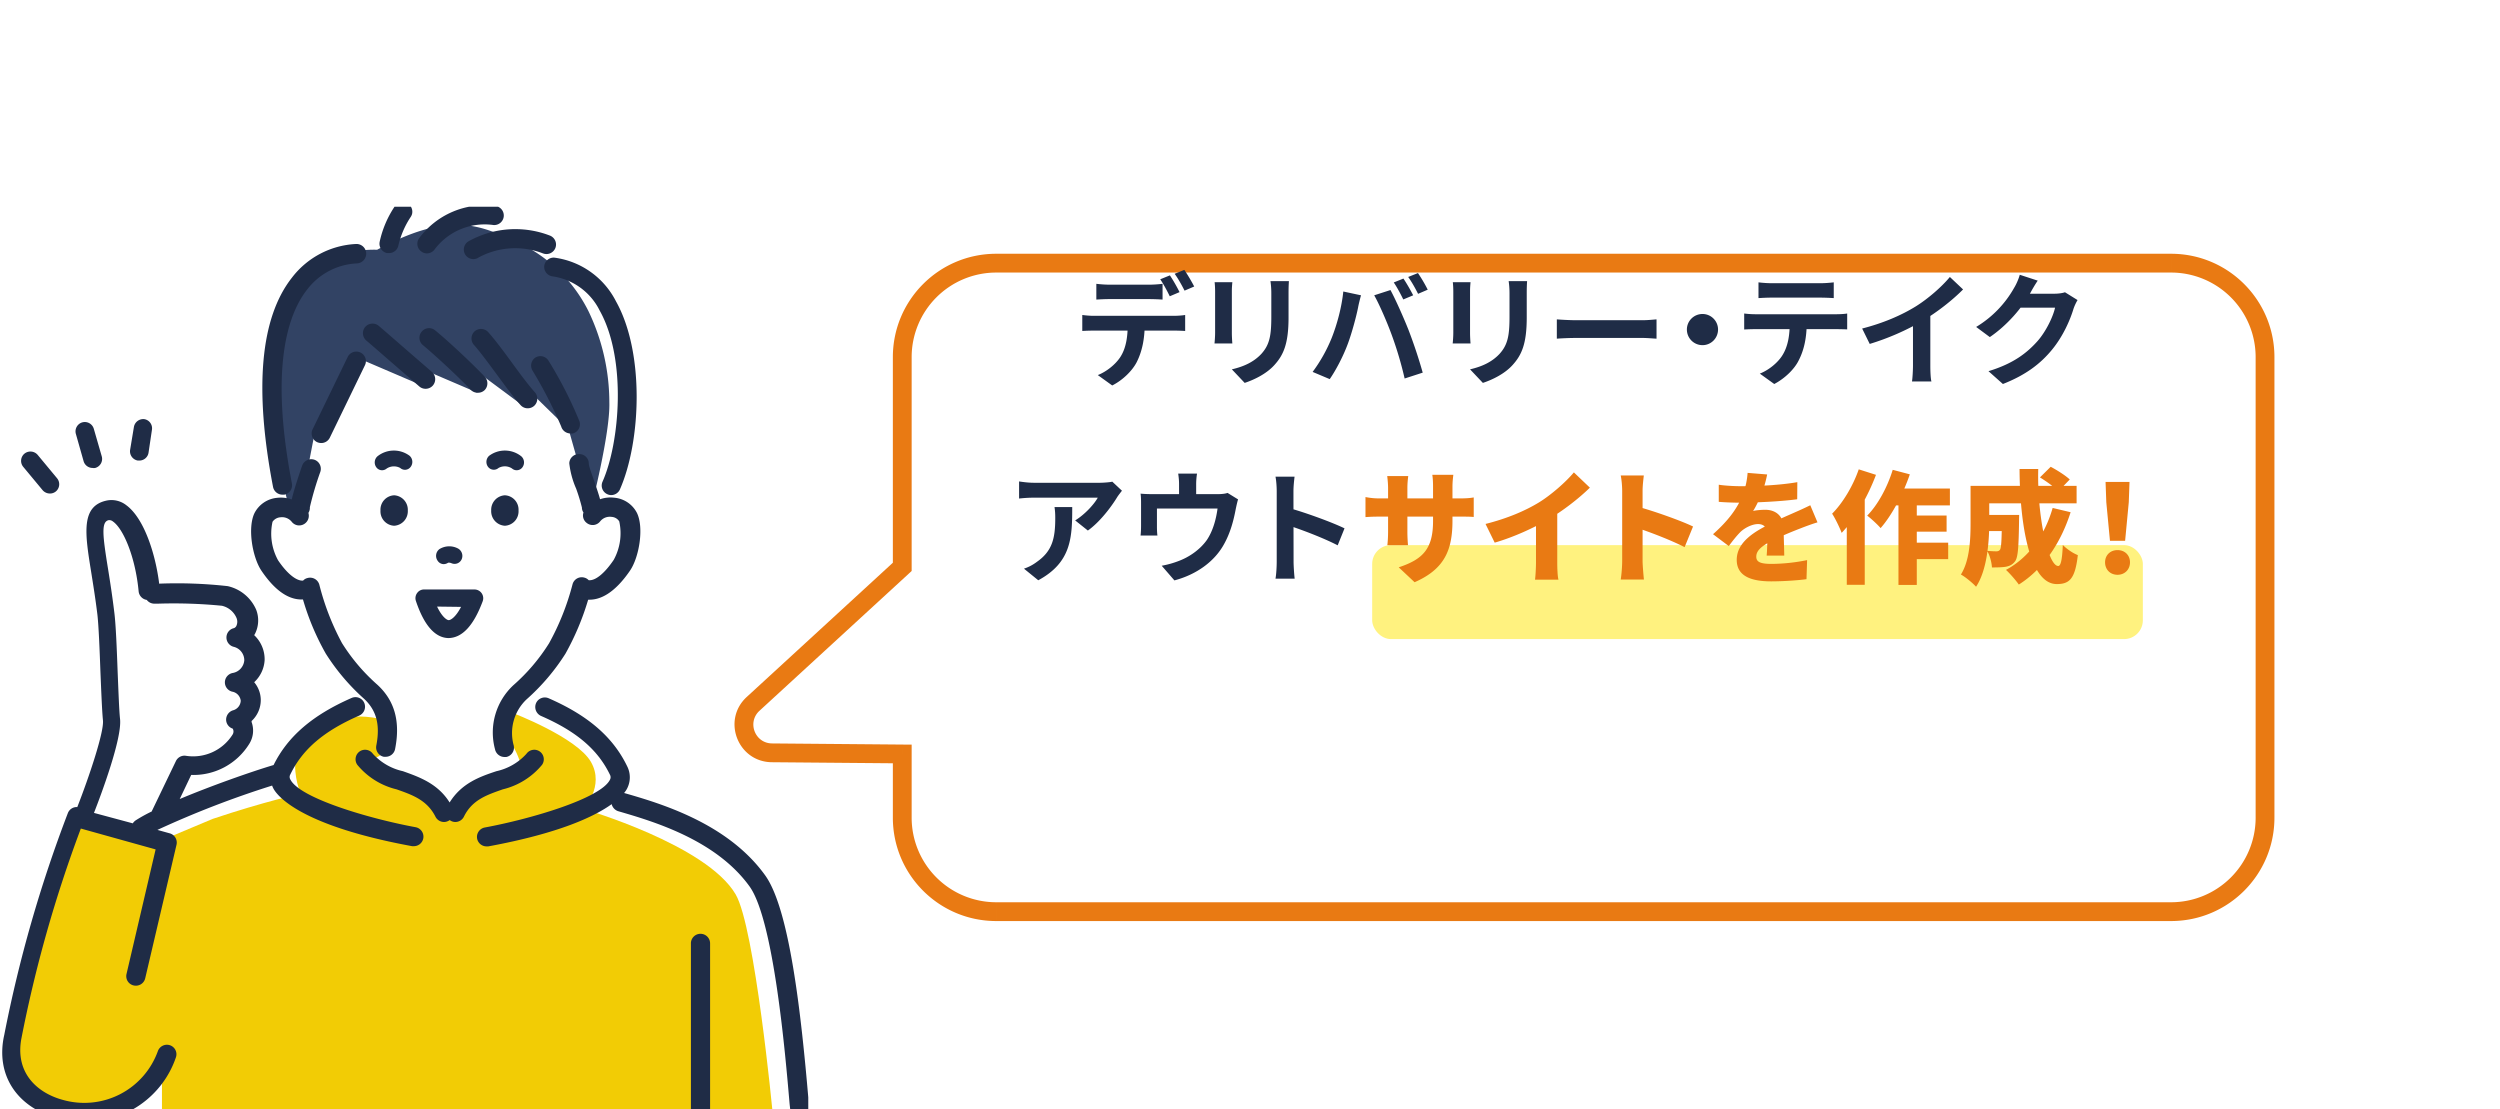 <svg width="266" height="118" fill="none" xmlns="http://www.w3.org/2000/svg"><g filter="url(#filter0_dd_17253_35900)"><path fill-rule="evenodd" clip-rule="evenodd" d="M106 13c-5.523 0-10 4.477-10 10v22.315L80.13 59.892c-2.004 1.841-.718 5.185 2.004 5.209l13.866.12V72c0 5.523 4.477 10 10 10h125c5.523 0 10-4.477 10-10V23c0-5.523-4.477-10-10-10H106z" fill="#fff"/><path d="M96 45.315l.676.737.324-.298v-.439h-1zM80.13 59.892l.677.736-.676-.736zm2.004 5.209l.009-1-.009 1zm13.866.12h1v-.992l-.992-.008-.008 1zM97 23a9 9 0 019-9v-2c-6.076 0-11 4.925-11 11h2zm0 22.315V23h-2v22.315h2zm-1.677-.736L79.454 59.155l1.353 1.473 15.87-14.576-1.354-1.473zM79.454 59.155c-2.672 2.455-.957 6.915 2.672 6.946l.017-2c-1.815-.016-2.672-2.245-1.336-3.473l-1.353-1.473zm2.672 6.946l13.865.12.017-2-13.865-.12-.017 2zM97 72v-6.78h-2V72h2zm9 9a9 9 0 01-9-9h-2c0 6.075 4.924 11 11 11v-2zm125 0H106v2h125v-2zm9-9a9 9 0 01-9 9v2c6.075 0 11-4.925 11-11h-2zm0-49v49h2V23h-2zm-9-9a9 9 0 019 9h2c0-6.075-4.925-11-11-11v2zm-125 0h125v-2H106v2z" fill="#E97A13"/></g><rect x="146" y="58" width="82" height="10" rx="2" fill="#FFF27F"/><path d="M116.65 30.198c.416.052.962.091 1.391.091h4.264c.442 0 .949-.039 1.391-.091v1.677a24.863 24.863 0 00-1.391-.052h-4.251c-.455 0-1.001.026-1.404.052v-1.677zm-1.495 3.315c.377.052.832.091 1.235.091h8.515c.273 0 .845-.026 1.196-.091v1.703a17.507 17.507 0 00-1.196-.039h-8.515c-.377 0-.884.013-1.235.039v-1.703zm6.643.91c0 1.703-.299 3.003-.845 4.095-.455.897-1.456 1.911-2.613 2.496l-1.534-1.105c.923-.364 1.846-1.105 2.366-1.872.65-.975.819-2.21.819-3.601l1.807-.013zm2.678-5.122c.325.468.793 1.3 1.027 1.781l-1.04.442c-.26-.533-.663-1.3-1.014-1.807l1.027-.416zm1.534-.585c.338.481.819 1.313 1.053 1.768l-1.027.442c-.273-.546-.689-1.3-1.053-1.794l1.027-.416zm11.13 1.196c-.026.364-.039.78-.039 1.313v2.561c0 2.808-.546 4.004-1.521 5.07-.858.949-2.197 1.573-3.146 1.885l-1.365-1.443c1.3-.299 2.34-.793 3.133-1.638.884-.975 1.066-1.95 1.066-3.978v-2.457c0-.533-.039-.949-.091-1.313h1.963zm-6.019.117c-.026.299-.052.585-.052.988v4.394c0 .325.026.832.052 1.131h-1.898c.026-.234.065-.741.065-1.144v-4.381c0-.234-.013-.689-.052-.988h1.885zm18.202-.39c.325.468.793 1.3 1.04 1.781l-1.053.442c-.26-.533-.663-1.3-1.014-1.807l1.027-.416zm1.547-.585a16 16 0 011.04 1.768l-1.027.442c-.273-.546-.689-1.3-1.053-1.794l1.04-.416zm-9.178 6.903c.572-1.443 1.066-3.276 1.235-4.94l1.885.403c-.104.364-.26 1.001-.312 1.3-.182.91-.65 2.691-1.105 3.9-.468 1.261-1.235 2.743-1.911 3.718l-1.82-.767a16.388 16.388 0 002.028-3.614zm6.409-.26c-.494-1.365-1.326-3.289-1.885-4.277l1.729-.559c.546 1.001 1.43 3.003 1.924 4.251a52.997 52.997 0 011.508 4.537l-1.924.624a38.186 38.186 0 00-1.352-4.576zm14.383-5.785c-.026.364-.039.78-.039 1.313v2.561c0 2.808-.546 4.004-1.521 5.07-.858.949-2.197 1.573-3.146 1.885l-1.365-1.443c1.3-.299 2.34-.793 3.133-1.638.884-.975 1.066-1.95 1.066-3.978v-2.457c0-.533-.039-.949-.091-1.313h1.963zm-6.019.117c-.026.299-.052.585-.052.988v4.394c0 .325.026.832.052 1.131h-1.898c.026-.234.065-.741.065-1.144v-4.381c0-.234-.013-.689-.052-.988h1.885zm9.182 3.952c.481.039 1.417.091 2.093.091h6.981c.611 0 1.183-.065 1.534-.091v2.054c-.312-.013-.975-.078-1.521-.078h-6.994c-.728 0-1.599.039-2.093.078v-2.054zm15.502-.572c.91 0 1.651.741 1.651 1.651 0 .923-.741 1.664-1.651 1.664a1.659 1.659 0 01-1.664-1.664c0-.91.741-1.651 1.664-1.651zm5.954-3.367c.416.052.949.091 1.391.091h5.226c.429 0 .949-.039 1.391-.091v1.677a24.863 24.863 0 00-1.391-.052h-5.226c-.442 0-1.001.026-1.391.052v-1.677zm-1.521 3.315c.39.052.845.078 1.248.078h8.515c.273 0 .845-.013 1.196-.078v1.69a35.167 35.167 0 00-1.196-.026h-8.515c-.377 0-.884.013-1.248.039v-1.703zm6.656.91c0 1.703-.299 3.003-.858 4.082-.442.91-1.456 1.911-2.6 2.509l-1.534-1.105c.923-.364 1.846-1.105 2.353-1.872.65-.988.832-2.21.832-3.601l1.807-.013zm5.895.689c2.327-.598 4.225-1.443 5.681-2.34 1.326-.819 2.808-2.119 3.653-3.146l1.404 1.326c-1.183 1.196-2.769 2.418-4.303 3.341a26.637 26.637 0 01-5.629 2.457l-.806-1.638zm5.408-1.495l1.846-.442v5.863c0 .572.026 1.378.117 1.703h-2.067c.052-.312.104-1.131.104-1.703v-5.421zm17.511-1.534a5.065 5.065 0 00-.429.923c-.351 1.17-1.092 2.899-2.275 4.342-1.235 1.508-2.795 2.704-5.239 3.666l-1.534-1.365c2.652-.806 4.095-1.937 5.239-3.224.884-1.014 1.638-2.574 1.846-3.536h-4.381l.598-1.482h3.705c.403 0 .845-.052 1.131-.156l1.339.832zm-4.238-2.067c-.312.455-.65 1.053-.793 1.326-.884 1.573-2.431 3.406-4.303 4.68l-1.456-1.079a11.338 11.338 0 004.056-4.186c.195-.312.468-.91.585-1.365l1.911.624zm-97.437 22.352c-.13.169-.377.481-.494.663-.611 1.014-1.846 2.665-3.133 3.575l-1.352-1.079c1.053-.637 2.067-1.781 2.405-2.418h-6.786c-.533 0-.975.026-1.586.091v-1.82c.507.078 1.053.143 1.586.143h7.007c.364 0 1.079-.052 1.326-.117l1.027.962zm-5.291 1.742c0 3.224-.078 5.876-3.614 7.787l-1.521-1.235a4.74 4.74 0 001.378-.728c1.638-1.144 1.95-2.509 1.95-4.641 0-.416-.013-.754-.078-1.183h1.885zm13.277-3.562a7.406 7.406 0 00-.091 1.196v1.872h-1.82v-1.872c0-.377-.013-.637-.091-1.196h2.002zm4.368 2.743c-.091.286-.195.78-.247 1.027-.234 1.248-.572 2.509-1.222 3.692-1.027 1.911-2.99 3.289-5.304 3.9l-1.352-1.56a9.699 9.699 0 001.846-.52c1.066-.403 2.21-1.17 2.951-2.21.65-.962.988-2.197 1.144-3.354h-6.448v1.911c0 .286.013.702.052.962h-1.794c.039-.325.052-.741.052-1.092v-2.262c0-.286 0-.806-.052-1.105.442.039.832.052 1.326.052h6.851c.533 0 .845-.052 1.079-.13l1.118.689zm4.112 6.63V52.29c0-.468-.039-1.105-.13-1.573h2.028c-.052.468-.117 1.027-.117 1.573 0 1.43.013 6.513.013 7.475 0 .364.052 1.274.117 1.807h-2.041c.091-.507.13-1.3.13-1.807zm1.404-5.681c1.729.481 4.537 1.508 5.811 2.132l-.728 1.807c-1.482-.767-3.666-1.599-5.083-2.067v-1.872z" fill="#1F2C46"/><path d="M154.543 55.384c0 3.081-.793 5.148-4.03 6.565l-1.69-1.586c2.6-.858 3.653-1.989 3.653-4.927v-3.627c0-.533-.026-.962-.078-1.287h2.236c-.039.338-.091.754-.091 1.287v3.575zm-4.706-4.732c-.039.312-.091.754-.091 1.313v4.576c0 .637.039 1.144.065 1.469h-2.197c.039-.325.078-.832.078-1.469v-4.589c0-.429-.039-.845-.091-1.3h2.236zm-4.55 2.236c.299.052.767.143 1.469.143h8.476c.754 0 1.118-.026 1.573-.104v2.08c-.364-.039-.819-.039-1.56-.039h-8.489c-.702 0-1.092.026-1.469.052v-2.132zm12.774 2.86c2.366-.598 4.225-1.404 5.681-2.288 1.313-.806 2.899-2.21 3.718-3.198l1.703 1.625c-1.235 1.209-2.938 2.509-4.472 3.406-1.495.871-3.627 1.859-5.655 2.444l-.975-1.989zm5.369-1.274l2.262-.494v5.811c0 .624.026 1.521.13 1.885h-2.496c.052-.351.104-1.261.104-1.885v-5.317zm9.17 5.226v-7.423c0-.52-.052-1.196-.156-1.69h2.457c-.052.494-.13 1.066-.13 1.69V59.7c0 .351.078 1.378.143 1.963h-2.47c.091-.559.156-1.43.156-1.963zm1.703-5.772c1.742.468 4.641 1.508 5.837 2.093l-.897 2.197c-1.469-.754-3.523-1.534-4.94-2.015v-2.275zm13.722-3.445a12.764 12.764 0 01-.65 2.223c-.247.559-.559 1.222-.845 1.664.26-.078.923-.13 1.287-.13 1.118 0 1.963.663 1.963 1.963 0 .715.052 2.093.065 2.912h-1.872c.052-.559.078-1.534.078-2.249 0-.871-.52-1.105-.988-1.105-.663 0-1.469.429-1.911.871-.39.403-.767.871-1.209 1.469l-1.677-1.261c1.56-1.391 2.626-2.73 3.224-4.355a8.093 8.093 0 00.455-2.171l2.08.169zm-5.148 1.092c.65.104 1.638.156 2.34.156 1.69 0 4.095-.091 6.019-.429l-.013 1.82c-1.846.247-4.576.364-6.11.364-.52 0-1.521-.026-2.236-.091v-1.82zm10.504 4.004c-.455.13-1.274.429-1.768.624-.806.312-1.95.767-3.146 1.365-1.118.585-1.599 1.053-1.599 1.664 0 .546.403.767 1.625.767a19.58 19.58 0 003.783-.403l-.065 2.028c-.793.117-2.47.234-3.757.234-2.132 0-3.666-.559-3.666-2.288 0-1.937 1.989-3.055 3.562-3.835 1.183-.611 1.859-.871 2.6-1.209a38.522 38.522 0 001.664-.767l.767 1.82zm7.822-3.601h6.266v1.794h-7.163l.897-1.794zm1.755 2.873h4.16v1.716h-4.16v-1.716zm-.013 2.886h4.342v1.755h-4.342v-1.755zm-.949-5.161h1.95v9.659h-1.95v-9.659zm-.611-2.587l1.82.481c-.728 2.132-1.911 4.355-3.107 5.72-.299-.351-1.027-1.027-1.43-1.326 1.131-1.144 2.145-3.016 2.717-4.875zm-3.614-.052l1.833.585c-.832 2.223-2.21 4.68-3.653 6.175-.169-.468-.689-1.56-1.014-2.041 1.131-1.131 2.21-2.925 2.834-4.719zm-1.274 3.731l1.911-1.911v10.465h-1.911v-8.554zm14.352 1.118h2.873v1.716h-2.873v-1.716zm2.158 0h1.833s-.013.455-.013.663c-.039 2.652-.104 3.848-.416 4.264-.286.377-.585.507-.975.585-.351.065-.897.078-1.495.078-.026-.559-.234-1.3-.507-1.768.403.039.767.052.975.052.169 0 .286-.039.39-.169.143-.208.182-1.066.208-3.432v-.273zm4.043-3.991l1.144-1.131c.663.351 1.573.923 2.028 1.352L219 52.277c-.39-.442-1.274-1.066-1.95-1.482zm1.352 3.25l1.911.455c-1.079 3.38-2.977 6.097-5.512 7.696-.273-.403-.962-1.196-1.365-1.56 2.418-1.313 4.121-3.653 4.966-6.591zm-7.462-2.353h10.01v1.859h-10.01v-1.859zm-1.274 0h1.989v3.913c0 2.015-.221 5.044-1.404 6.825-.325-.377-1.183-1.079-1.612-1.3.962-1.534 1.027-3.835 1.027-5.538v-3.9zm5.213-1.794h1.989c-.13 4.927 1.027 10.322 2.132 10.322.26 0 .416-.65.481-2.236.429.442 1.092.884 1.599 1.079-.286 2.535-.897 3.081-2.236 3.081-2.938 0-3.939-6.487-3.965-12.246zm9.62 7.644l-.39-4.108-.078-2.158h2.548l-.078 2.158-.39 4.108h-1.612zm.806 3.614c-.78 0-1.326-.559-1.326-1.326s.559-1.3 1.326-1.3 1.326.533 1.326 1.3-.559 1.326-1.326 1.326z" fill="#E97A13"/><g clip-path="url(#clip0_17253_35900)"><path d="M82.218 118.423c3.419 0 3.141-.388 3.141-.388-.088-2.575-1.875-17.924-3.14-20.876-1.266-2.952-4.584-7.67-9.656-9.556-5.072-1.887-7.67-2.808-7.67-2.808s2.132-2.297.378-4.24a43.062 43.062 0 00-9.523-6.925s3.896-4.55 4.75-6.97c.855-2.419 1.344-3.962 1.344-3.962s3.984-.122 4.705-3.928c.722-3.807 0-4.584-1.653-4.706 0 0 .976-4.684 1.42-6.526.444-1.842 1.11-9.988-.799-13.551-1.909-3.563-6.437-5.55-6.437-5.55l-27.946 2.22a28.057 28.057 0 00-1.654 18.368c1.565 4.14 1.288 5.316 1.288 5.316s-3.751-1.11-2.841 2.697c.91 3.807 3.03 5.35 4.838 5.683 1.81.333 1.388 5.238 3.818 7.602s4.55 4.495 4.44 6.337c-.111 1.842-9.723 2.708-9.723 2.708l-1.476 3.041-12.552 4.528 2.031-4.983s4.828-.921 5.671-2.497c.844-1.576 0-2.22.744-3.252a3.652 3.652 0 00-.133-3.662c-.61-.533 1.731-2.031 1.165-2.93a3.196 3.196 0 01-.688-2.42c.089-1.11-.233-3.85-3.14-3.995-2.909-.145-6.87-.477-6.87-.477s-1.754-8.49-4.818-8.402c-3.063.089-.998 6.66-.998 6.66l1.41 15.537-2.631 10.288-8.79 23.306 25.67.566 56.325 7.747z" fill="#fff"/><path d="M82.213 118.423H17.232v-5.249s-4.063 7.691-11.81 4.506c-9.433-3.885 2.542-30.754 2.542-30.754l9.068 2.553 5.605-2.353c5.493-1.842 9.356-2.686 9.356-2.686s-3.23-7.247 5.46-8.18c.7-.077 3.818-.055 3.962 1.044.466 3.751-2.563 3.496-2.563 3.496l8.878 5.327s3.452-3.407 7.348-3.895c1.287-.156-1.221-4.162-1.221-4.162l.677-2.22s6.825 2.597 8.335 5.205c1.509 2.608-.788 5.017-.788 5.017s13.107 3.795 16.192 9.09c2.043 3.462 3.94 23.261 3.94 23.261z" fill="#F2CC05"/><path d="M40.128 26.573c7.325-3.929 10.522-2.786 14.228-1.11a15.948 15.948 0 018.258 7.647 22.495 22.495 0 012.22 9.7c.1 3.33-1.954 11.265-1.954 11.265l-2.375-8.38-4.85-4.739v2.22l-7.636-5.671 2.797 4.284-7.769-3.33 1.92 2.586-7.225-3.096-4.328 8.457-1.465 7.59h-1.21a79.838 79.838 0 01-2.12-13.084c-.288-5.55 1.92-10.987 5.26-12.796a12.065 12.065 0 016.25-1.543z" fill="#324364"/><path d="M51.354 63.985a.931.931 0 00-.431-1.154.932.932 0 00-.434-.111h-5.35a.89.89 0 00-.754.377.922.922 0 00-.133.844c.865 2.586 2.03 3.918 3.462 3.95 1.465-.021 2.675-1.32 3.64-3.906zm-2.297.588c-.577 1.11-1.11 1.41-1.31 1.41-.2 0-.71-.333-1.243-1.443l2.553.033zM5.311 52.51a1.02 1.02 0 01-.776-.355L2.48 49.68a.998.998 0 01.122-1.41 1.01 1.01 0 011.41.134l2.053 2.475a.999.999 0 01-.122 1.41.977.977 0 01-.633.221zm4.816-2.72a.766.766 0 01-.278 0 .998.998 0 01-.954-.72l-.821-2.897a.999.999 0 01.677-1.232.999.999 0 011.231.688l.833 2.886a.998.998 0 01-.688 1.276zm5.677-1.62a.988.988 0 01-.976.833h-.167a.999.999 0 01-.821-1.11l.41-2.475a1.01 1.01 0 011.11-.82.987.987 0 01.81 1.109l-.366 2.464zm-9.6 70.841c.885.224 1.794.336 2.708.333a10.096 10.096 0 009.8-6.825 1.012 1.012 0 00-1.402-1.252 1.019 1.019 0 00-.518.586 8.321 8.321 0 01-10.078 5.183c-2.597-.688-5.139-2.753-4.44-6.526a139.719 139.719 0 016.327-22.352l7.957 2.22-3.096 13.251a1.008 1.008 0 00.755 1.221 1.027 1.027 0 00.772-.122 1.014 1.014 0 00.46-.633l3.33-14.206a1.02 1.02 0 00-.711-1.22l-1.32-.367a102.28 102.28 0 0112.207-4.717c.032.1.073.197.123.289.321.633 2.53 3.907 14.772 6.16h.188a1.021 1.021 0 001-.833 1.02 1.02 0 00-.822-1.187c-4.928-.91-12.32-3.086-13.318-5.072a.52.52 0 010-.555c1.298-2.675 3.562-4.606 7.325-6.249a1.032 1.032 0 00.532-1.354 1.021 1.021 0 00-1.343-.521c-4.15 1.82-6.792 4.084-8.301 7.136-2.486.744-6.66 2.22-9.989 3.618l1.221-2.564a6.981 6.981 0 006.193-3.33 2.651 2.651 0 00.233-2.297.79.79 0 000-.11 3.041 3.041 0 00.977-2.309 2.986 2.986 0 00-.7-1.82 3.474 3.474 0 001.11-2.342 3.519 3.519 0 00-1.11-2.663l.09-.156a3.153 3.153 0 00.121-2.552 4.33 4.33 0 00-3.03-2.509 48.571 48.571 0 00-7.214-.266h-.077c-.389-3.152-1.598-6.936-3.485-8.335a2.553 2.553 0 00-2.076-.51c-2.807.577-2.33 3.529-1.675 7.602.21 1.32.455 2.83.665 4.55.134 1.177.234 3.685.322 6.104.09 2.12.167 4.129.267 5.128.133 1.243-1.488 6.06-2.73 9.234a1.01 1.01 0 00-1 .632 142.376 142.376 0 00-6.77 23.606c-.965 4.273 1.366 7.747 5.75 8.901zm7.924-31.408l-4.129-1.11c.777-1.986 2.997-7.924 2.775-9.988-.1-.921-.167-2.897-.255-4.983-.09-2.464-.19-5.006-.345-6.271-.21-1.754-.454-3.33-.665-4.64-.6-3.695-.755-5.104.066-5.27.122 0 .267 0 .455.154 1.11.788 2.375 3.785 2.72 7.414a1.02 1.02 0 00.865.921 1.009 1.009 0 00.81.4h.389a52.928 52.928 0 016.792.222 2.22 2.22 0 011.554 1.287 1.044 1.044 0 010 .833.466.466 0 01-.278.266 1.01 1.01 0 00-.788.988 1.021 1.021 0 00.788.999 1.476 1.476 0 011.11 1.431 1.487 1.487 0 01-1.198 1.343 1.021 1.021 0 00-.866.999 1.02 1.02 0 00.854 1.01 1.11 1.11 0 01.833.954 1.11 1.11 0 01-.766 1 1.043 1.043 0 00-.788.954 1.01 1.01 0 00.7 1.01.61.61 0 010 .61 4.961 4.961 0 01-5.017 2.275 1.01 1.01 0 00-1.032.577l-2.498 5.194a.655.655 0 00-.066.156c-.592.283-1.167.602-1.72.954-.119.084-.22.19-.3.311zm48.597-23.795h-.144c-.59 2-1.402 3.928-2.42 5.749a22.712 22.712 0 01-4.128 4.85 4.929 4.929 0 00-1.365 4.939 1.022 1.022 0 01-.8 1.198h-.2a1.033 1.033 0 01-.998-.821 6.87 6.87 0 011.976-6.837 20.144 20.144 0 003.773-4.439 26.87 26.87 0 002.497-6.27 1.01 1.01 0 011.243-.722c.183.043.35.14.477.278.71.077 1.699-.733 2.664-2.165a5.871 5.871 0 00.588-4.095 1.033 1.033 0 00-.82-.477 1.31 1.31 0 00-1.21.477 1.01 1.01 0 01-1.432.167.988.988 0 01-.344-1.11.932.932 0 01-.167-.533 20.26 20.26 0 00-.61-1.998 9.232 9.232 0 01-.733-2.708 1.02 1.02 0 011.11-.976 1.01 1.01 0 01.966 1.02c0 .29.4 1.322.632 2.01.233.688.455 1.354.566 1.775a3.331 3.331 0 011.488-.166 2.998 2.998 0 012.441 1.631c.755 1.576.233 4.684-.732 6.115-1.72 2.52-3.241 3.108-4.318 3.108z" fill="#1F2C46"/><path d="M31.039 53.143c.188-.8.554-1.998 1.11-3.596a1.032 1.032 0 011.298-.633 1.021 1.021 0 01.633 1.299 33.904 33.904 0 00-1.11 3.751c.012.215-.042.428-.156.61a1.032 1.032 0 01-1.095 1.327 1.01 1.01 0 01-.68-.383 1.322 1.322 0 00-1.21-.477 1.11 1.11 0 00-.832.477 5.87 5.87 0 00.588 4.095c.965 1.432 1.964 2.22 2.663 2.164a.943.943 0 01.478-.277 1.02 1.02 0 011.254.721 26.879 26.879 0 002.408 6.204 20.14 20.14 0 003.774 4.44c1.842 1.698 2.452 3.928 1.875 6.836a1.021 1.021 0 01-.999.821h-.2a1.02 1.02 0 01-.799-1.198c.433-2.22 0-3.74-1.265-4.94a22.695 22.695 0 01-4.117-4.849 26.891 26.891 0 01-2.42-5.749h-.155c-1.11 0-2.597-.588-4.273-3.074-.954-1.432-1.487-4.54-.733-6.115a3.019 3.019 0 012.442-1.632 3.464 3.464 0 011.52.178zm20.996-4.639a2.797 2.797 0 013.44.055.877.877 0 01.1 1.177.754.754 0 01-1.099.11 1.387 1.387 0 00-1.431-.055.766.766 0 01-1.11-.11.877.877 0 01.1-1.177zM41.15 49.847a.778.778 0 01-.499.188.755.755 0 01-.599-.3.877.877 0 01.1-1.176 2.797 2.797 0 013.44-.055.877.877 0 01.1 1.176.753.753 0 01-1.11.111 1.409 1.409 0 00-1.431.056zm12.568 2.852a1.53 1.53 0 011.454 1.62 1.53 1.53 0 01-1.454 1.62 1.543 1.543 0 01-1.454-1.62 1.543 1.543 0 011.454-1.62zM41.937 55.94a1.533 1.533 0 01-1.454-1.62 1.532 1.532 0 011.454-1.621 1.543 1.543 0 011.454 1.62 1.543 1.543 0 01-1.454 1.62zm6.77 2.408a.899.899 0 01.433 1.11.822.822 0 01-1.11.466.72.72 0 00-.344-.056.855.855 0 01-.5.156.789.789 0 01-.632-.377.9.9 0 01.2-1.221 1.987 1.987 0 011.953-.078zm25.827 41.008a1.021 1.021 0 011.02 1.022v17.99a1.022 1.022 0 01-2.041 0v-17.946a1.019 1.019 0 011.02-1.066z" fill="#1F2C46"/><path d="M51.575 88.047c4.917-.91 12.308-3.085 13.318-5.072a.555.555 0 000-.555c-1.298-2.674-3.562-4.605-7.336-6.248a1.043 1.043 0 01-.521-1.354 1.02 1.02 0 011.343-.522c4.195 1.832 6.847 4.129 8.346 7.225a2.597 2.597 0 010 2.376 2.485 2.485 0 01-.322.477c3.873 1.11 11.01 3.207 15.005 8.756 2.597 3.596 3.829 14.672 4.617 23.917 0 .533.089.988.122 1.343a1.033 1.033 0 01-.921 1.11h-.1a1.008 1.008 0 01-1.01-.921c0-.355-.078-.81-.122-1.354-.41-4.773-1.643-19.3-4.24-22.907-3.596-4.995-10.344-6.948-13.962-8.002a1.044 1.044 0 01-.71-.755c-1.82 1.31-5.55 3.097-13.13 4.495h-.188a1.021 1.021 0 01-.999-.832 1.021 1.021 0 01.81-1.177z" fill="#1F2C46"/><path d="M38.018 81.377a1.02 1.02 0 01.244-1.42 1.021 1.021 0 011.42.255 6.082 6.082 0 003.186 1.842c1.743.622 3.707 1.31 4.972 3.33 1.277-2.065 3.241-2.753 4.984-3.33a6.082 6.082 0 003.185-1.842 1.021 1.021 0 011.42-.255 1.02 1.02 0 01.245 1.42 7.768 7.768 0 01-4.173 2.608c-1.676.588-3.263 1.11-4.14 2.908a1.021 1.021 0 01-.91.566.954.954 0 01-.455-.111l-.156-.089a.63.63 0 01-.144.089.954.954 0 01-.455.111 1.02 1.02 0 01-.91-.566c-.888-1.765-2.464-2.32-4.14-2.908a7.768 7.768 0 01-4.173-2.608zm7.934-41.808a1.032 1.032 0 01.11 1.443 1.02 1.02 0 01-.776.355 1.01 1.01 0 01-.666-.244l-2.83-2.453c-1.01-.877-2.009-1.754-2.82-2.442a1.032 1.032 0 01-.11-1.442 1.032 1.032 0 011.443-.111c.81.688 1.82 1.576 2.83 2.452l2.819 2.442zm4.868 2.219a1.022 1.022 0 01-.744-.321c-1.232-1.31-3.785-3.674-5.083-4.75a1.01 1.01 0 01-.122-1.432 1.009 1.009 0 011.431-.133c1.365 1.11 3.962 3.54 5.261 4.916a1.032 1.032 0 010 1.443 1.02 1.02 0 01-.744.277zm5.332 1.655a1.01 1.01 0 01-.766-.344c-.766-.855-1.665-2.087-2.541-3.274-.877-1.188-1.72-2.342-2.42-3.13a1.032 1.032 0 01.078-1.443 1.032 1.032 0 011.443.089c.766.855 1.675 2.087 2.541 3.274.866 1.188 1.72 2.342 2.43 3.13a1.032 1.032 0 01-.088 1.443 1.032 1.032 0 01-.677.255zm-3.65-19.5a6.66 6.66 0 00-6.227 2.553 1.032 1.032 0 01-.854.466.943.943 0 01-.555-.178 1.008 1.008 0 01-.289-1.41 8.635 8.635 0 018.07-3.462 1.021 1.021 0 01.953 1.11 1.021 1.021 0 01-1.098.921zm5.27 3.018a8.191 8.191 0 00-6.825.422 1.02 1.02 0 01-.577.189 1.032 1.032 0 01-.844-.444 1.032 1.032 0 01.267-1.42 10.21 10.21 0 018.712-.644 1.021 1.021 0 01.588 1.32 1.022 1.022 0 01-1.32.577zm7.271 25.716a.922.922 0 01-.41-.088 1.01 1.01 0 01-.522-1.343c1.831-4.118 2.597-13.03-.31-18.213a6.659 6.659 0 00-5.017-3.629 1.02 1.02 0 01-.877-1.11 1.01 1.01 0 011.11-.877 8.634 8.634 0 016.526 4.65c3.063 5.461 2.663 14.939.4 20.044a1.021 1.021 0 01-.9.566zM37.95 28.027a7.069 7.069 0 00-5.282 2.797c-2.042 2.608-3.984 8.29-1.61 20.61a1.02 1.02 0 01-.81 1.198h-.2a1.021 1.021 0 01-.998-.832c-2.02-10.5-1.343-17.99 2.009-22.253a9.133 9.133 0 016.792-3.584 1.031 1.031 0 011.053 1.375 1.033 1.033 0 01-.953.689zm4.436-1.897a1.01 1.01 0 01-.987.798h-.222a1.02 1.02 0 01-.777-1.22 10.88 10.88 0 011.61-3.763 1.022 1.022 0 011.842.78.993.993 0 01-.156.363 9.275 9.275 0 00-1.31 3.041zm14.54 11.942a1.01 1.01 0 011.41.267 43.484 43.484 0 013.329 6.514 1.02 1.02 0 01-.7 1.265.808.808 0 01-.277 0 1.021 1.021 0 01-.977-.743 46.835 46.835 0 00-3.04-5.927 1.032 1.032 0 01.255-1.376zm-22.752 9.067a1.11 1.11 0 01-.444-.1 1.021 1.021 0 01-.466-1.365l3.73-7.691a1.02 1.02 0 011.936.503 1.01 1.01 0 01-.105.384l-3.73 7.692a1.01 1.01 0 01-.92.577z" fill="#1F2C46"/></g><defs><clipPath id="clip0_17253_35900"><path fill="#fff" transform="translate(0 22)" d="M0 0h86v96H0z"/></clipPath><filter id="filter0_dd_17253_35900" x="54.152" y="0" width="211.848" height="119" filterUnits="userSpaceOnUse" color-interpolation-filters="sRGB"><feFlood flood-opacity="0" result="BackgroundImageFix"/><feColorMatrix in="SourceAlpha" values="0 0 0 0 0 0 0 0 0 0 0 0 0 0 0 0 0 0 127 0" result="hardAlpha"/><feOffset dy="12"/><feGaussianBlur stdDeviation="12"/><feComposite in2="hardAlpha" operator="out"/><feColorMatrix values="0 0 0 0 0.804 0 0 0 0 0.51 0 0 0 0 0.059 0 0 0 0.2 0"/><feBlend in2="BackgroundImageFix" result="effect1_dropShadow_17253_35900"/><feColorMatrix in="SourceAlpha" values="0 0 0 0 0 0 0 0 0 0 0 0 0 0 0 0 0 0 127 0" result="hardAlpha"/><feOffset dy="3"/><feGaussianBlur stdDeviation="4"/><feComposite in2="hardAlpha" operator="out"/><feColorMatrix values="0 0 0 0 0.804 0 0 0 0 0.51 0 0 0 0 0.059 0 0 0 0.1 0"/><feBlend in2="effect1_dropShadow_17253_35900" result="effect2_dropShadow_17253_35900"/><feBlend in="SourceGraphic" in2="effect2_dropShadow_17253_35900" result="shape"/></filter></defs></svg>